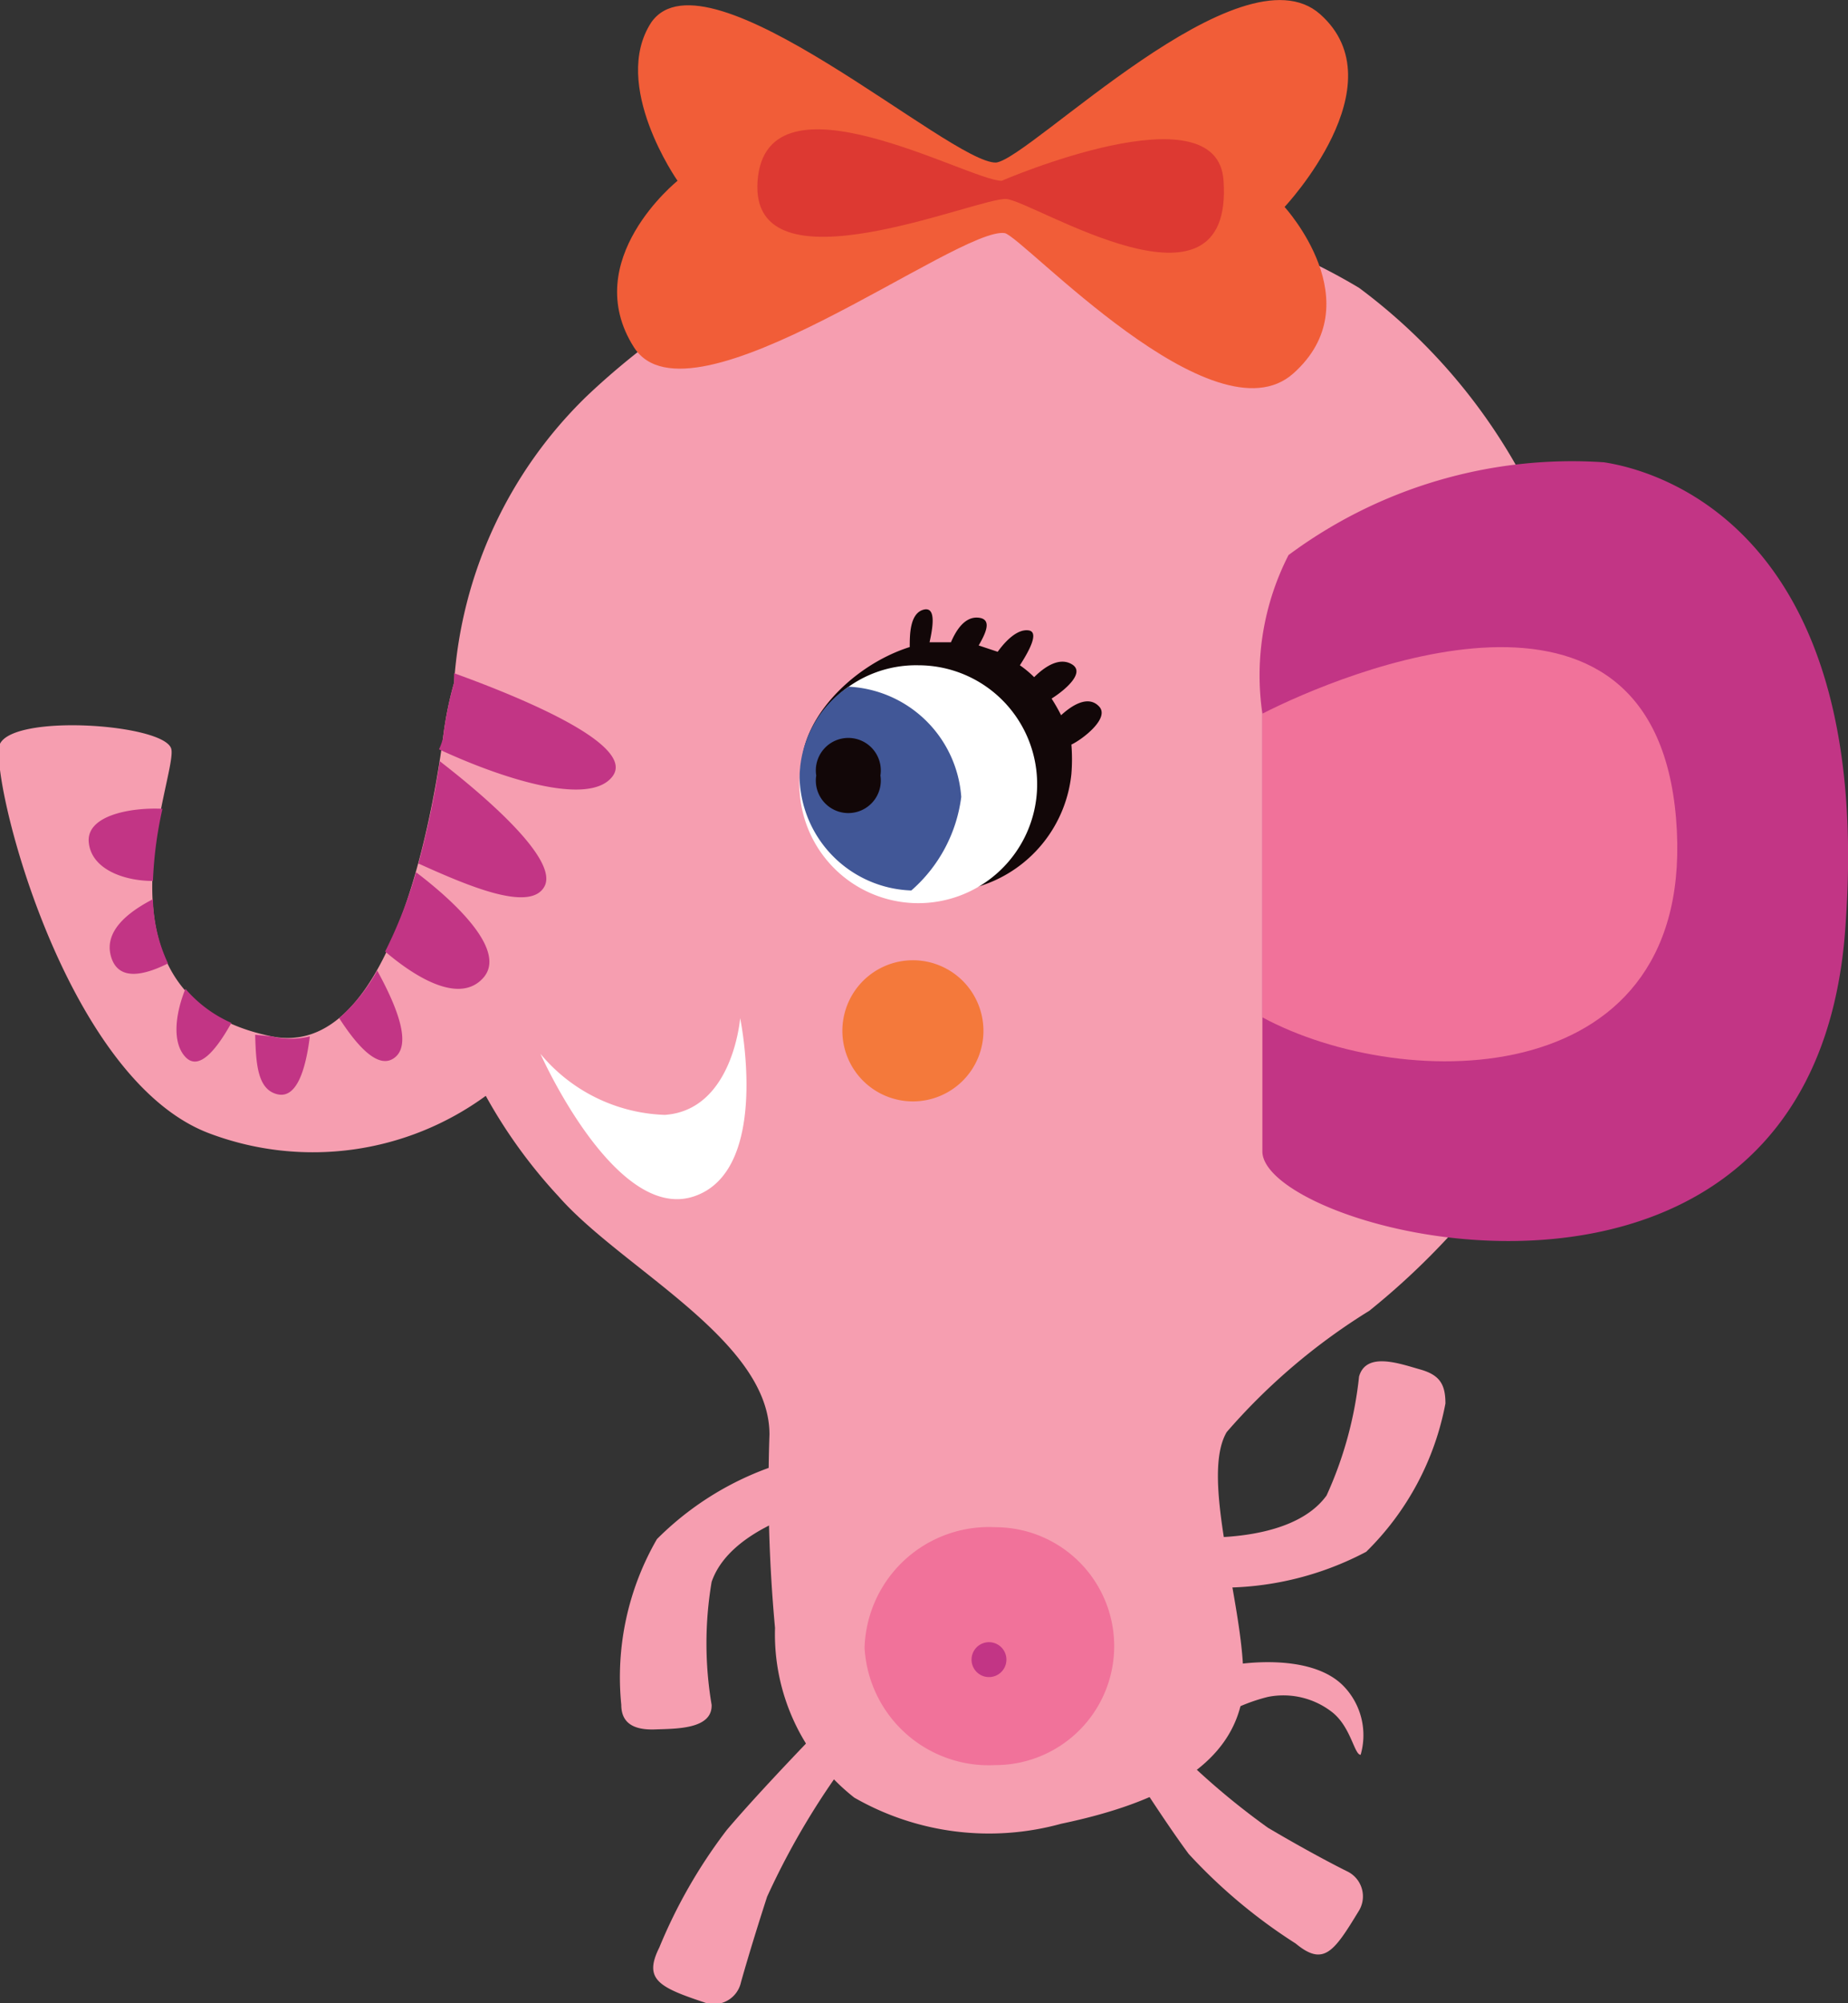 <?xml version="1.0" encoding="utf-8"?>
<svg id="Afbeeldingen" xmlns="http://www.w3.org/2000/svg" viewBox="0 0 23.32 25.26"><rect x="0" y="0" width="23.32" height="25.26" fill="#333333" stroke="none"/><defs><style>.cls-1{fill:#f69eb0;}.cls-2{fill:#fff;}.cls-3{fill:#c23585;}.cls-4{fill:#120708;}.cls-5{fill:#415797;}.cls-6{fill:#f4793b;}.cls-7{fill:#f1729a;}.cls-8{fill:#f15d38;}.cls-9{fill:#dd3932;}</style></defs><path class="cls-1" d="M0,9.38c.19-.38,2.06-.25,2.16.06S1,12.58,3.43,13.07c1.45.29,2-2.58,2.16-3.76a4.53,4.53,0,0,1,.14-.7A5.54,5.54,0,0,1,7.4,5,9.29,9.29,0,0,1,11,2.88a7.64,7.64,0,0,1,6.15.75A7.26,7.26,0,0,1,20,8.38a10,10,0,0,1-.14,4.88,9.31,9.31,0,0,1-2.58,3.27,7.81,7.81,0,0,0-1.8,1.53c-.39.66.39,2.64.17,3.47S14.49,22.77,13.39,23a3.42,3.42,0,0,1-2.61-.33,2.62,2.62,0,0,1-1-2.14,19.31,19.31,0,0,1-.07-2.44c0-1.19-1.86-2.09-2.66-3a6.43,6.43,0,0,1-.92-1.27,3.7,3.7,0,0,1-3.47.48C.79,13.62-.15,9.72,0,9.38Z"/><path class="cls-2" d="M9.34,12.84S9.25,14,8.39,14.06a2.13,2.13,0,0,1-1.57-.77s.94,2.12,1.93,1.8S9.34,12.84,9.34,12.84Z"/><path class="cls-1" d="M14.37,21.56A9.28,9.28,0,0,0,16,23.05c.61.36,1,.55,1,.55a.35.35,0,0,1,.14.51c-.31.51-.44.69-.79.4A6.78,6.78,0,0,1,15,23.38C14.6,22.84,14,21.87,14,21.87Z"/><path class="cls-1" d="M10.81,22.05a9.53,9.53,0,0,0-1.13,1.87C9.46,24.6,9.35,25,9.35,25a.35.35,0,0,1-.47.25c-.57-.19-.76-.29-.56-.69a6.51,6.51,0,0,1,.85-1.48c.44-.52,1.25-1.35,1.25-1.35Z"/><path class="cls-1" d="M15,20a3.9,3.9,0,0,0,2.24-.43,3.54,3.54,0,0,0,1-1.87c0-.24-.07-.36-.32-.43s-.68-.23-.77.09a4.83,4.83,0,0,1-.41,1.5c-.47.65-1.8.52-1.8.52Z"/><path class="cls-1" d="M10.29,18.35a3.84,3.84,0,0,0-2,1.06,3.48,3.48,0,0,0-.45,2.09c0,.24.17.32.43.31s.72,0,.71-.31a4.64,4.64,0,0,1,0-1.55c.26-.76,1.57-1,1.57-1Z"/><path class="cls-3" d="M16.26,7a3.33,3.33,0,0,0-.33,2v5.52c0,1.06,7,2.87,7.36-2.87.34-4.81-2.2-5.69-3.05-5.82A6,6,0,0,0,16.26,7Z"/><path class="cls-4" d="M11.48,8.16c0-.15,0-.42.17-.47s.12.23.08.41l.16,0H12c.06-.14.17-.33.35-.31s.08.21,0,.35l.24.08c.1-.14.25-.29.39-.27s0,.27-.11.44a1.3,1.3,0,0,1,.18.15c.13-.13.32-.26.48-.16s-.07.31-.26.43a2.25,2.25,0,0,1,.12.21c.13-.12.34-.26.48-.11s-.22.42-.35.48a2.33,2.33,0,0,1,0,.37,1.66,1.66,0,0,1-1.84,1.48,1.53,1.53,0,0,1-1.55-1.39C10,9.16,10.72,8.4,11.48,8.16Z"/><path class="cls-2" d="M10.09,9.81a1.5,1.5,0,1,0,1.5-1.42A1.47,1.47,0,0,0,10.09,9.81Z"/><path class="cls-5" d="M10.71,8.66a1.5,1.5,0,0,1,1.42,1.39,1.88,1.88,0,0,1-.63,1.18,1.46,1.46,0,0,1-1.41-1.42A1.39,1.39,0,0,1,10.71,8.66Z"/><path class="cls-4" d="M10.3,9.78a.41.41,0,1,0,.81,0,.41.41,0,1,0-.81,0Z"/><path class="cls-6" d="M10.63,13a.89.89,0,1,0,.88-.89A.89.89,0,0,0,10.63,13Z"/><path class="cls-3" d="M1.93,11.11c-.37,0-.78-.15-.81-.49s.54-.44.93-.42A5,5,0,0,0,1.93,11.11Z"/><path class="cls-3" d="M5.59,9.31a4.53,4.53,0,0,1,.14-.7s0-.08,0-.12c.83.3,2.3.9,2,1.3s-1.46,0-2.19-.34A.78.78,0,0,0,5.59,9.31Z"/><path class="cls-3" d="M3.43,13.07a1,1,0,0,0,.48,0c-.05.4-.16.79-.41.73s-.27-.38-.28-.75Z"/><path class="cls-3" d="M2.92,12.9c-.19.34-.41.61-.58.43s-.13-.54,0-.86A1.63,1.63,0,0,0,2.92,12.9Z"/><path class="cls-3" d="M4.86,12a5.77,5.77,0,0,0,.39-1c.54.41,1.14,1,.85,1.33S5.27,12.35,4.86,12Z"/><path class="cls-3" d="M1.4,12.06c-.09-.32.22-.56.53-.72a2,2,0,0,0,.19.81C1.82,12.3,1.49,12.38,1.4,12.06Z"/><path class="cls-3" d="M4.76,12.24c.23.42.44.91.23,1.09s-.49-.15-.71-.49A2.26,2.26,0,0,0,4.76,12.24Z"/><path class="cls-3" d="M5.28,10.89A11.53,11.53,0,0,0,5.55,9.6c.62.48,1.5,1.25,1.32,1.58S5.9,11.17,5.28,10.89Z"/><path class="cls-7" d="M10.91,20.78a1.57,1.57,0,0,0,1.65,1.48,1.49,1.49,0,1,0,0-3A1.57,1.57,0,0,0,10.91,20.78Z"/><path class="cls-3" d="M12.26,20.93a.22.22,0,1,0,.44,0,.22.22,0,0,0-.44,0Z"/><path class="cls-7" d="M15.93,12.83V9c1-.51,4.93-2.16,5.22,1.32S17.73,13.8,15.93,12.83Z"/><path class="cls-8" d="M12.57,2.05C13,2,15.66-.71,16.66.18s-.45,2.43-.45,2.43,1.11,1.21.11,2.1S12.92,3,12.68,2.94C12.1,2.85,8.7,5.48,8,4.38s.55-2.1.55-2.1-.85-1.21-.33-2C8.92-.71,12,2.07,12.57,2.05Z"/><path class="cls-9" d="M12.64,2.28s2.73-1.18,2.8,0c.13,1.88-2.39.26-2.74.23S9.45,3.74,9.56,2.28,12.23,2.28,12.64,2.28Z"/><path class="cls-1" d="M15.54,21s1-.19,1.43.28a.89.89,0,0,1,.2.85c-.08,0-.12-.34-.35-.53a1,1,0,0,0-.82-.2,2.24,2.24,0,0,0-.59.24Z"/></svg>